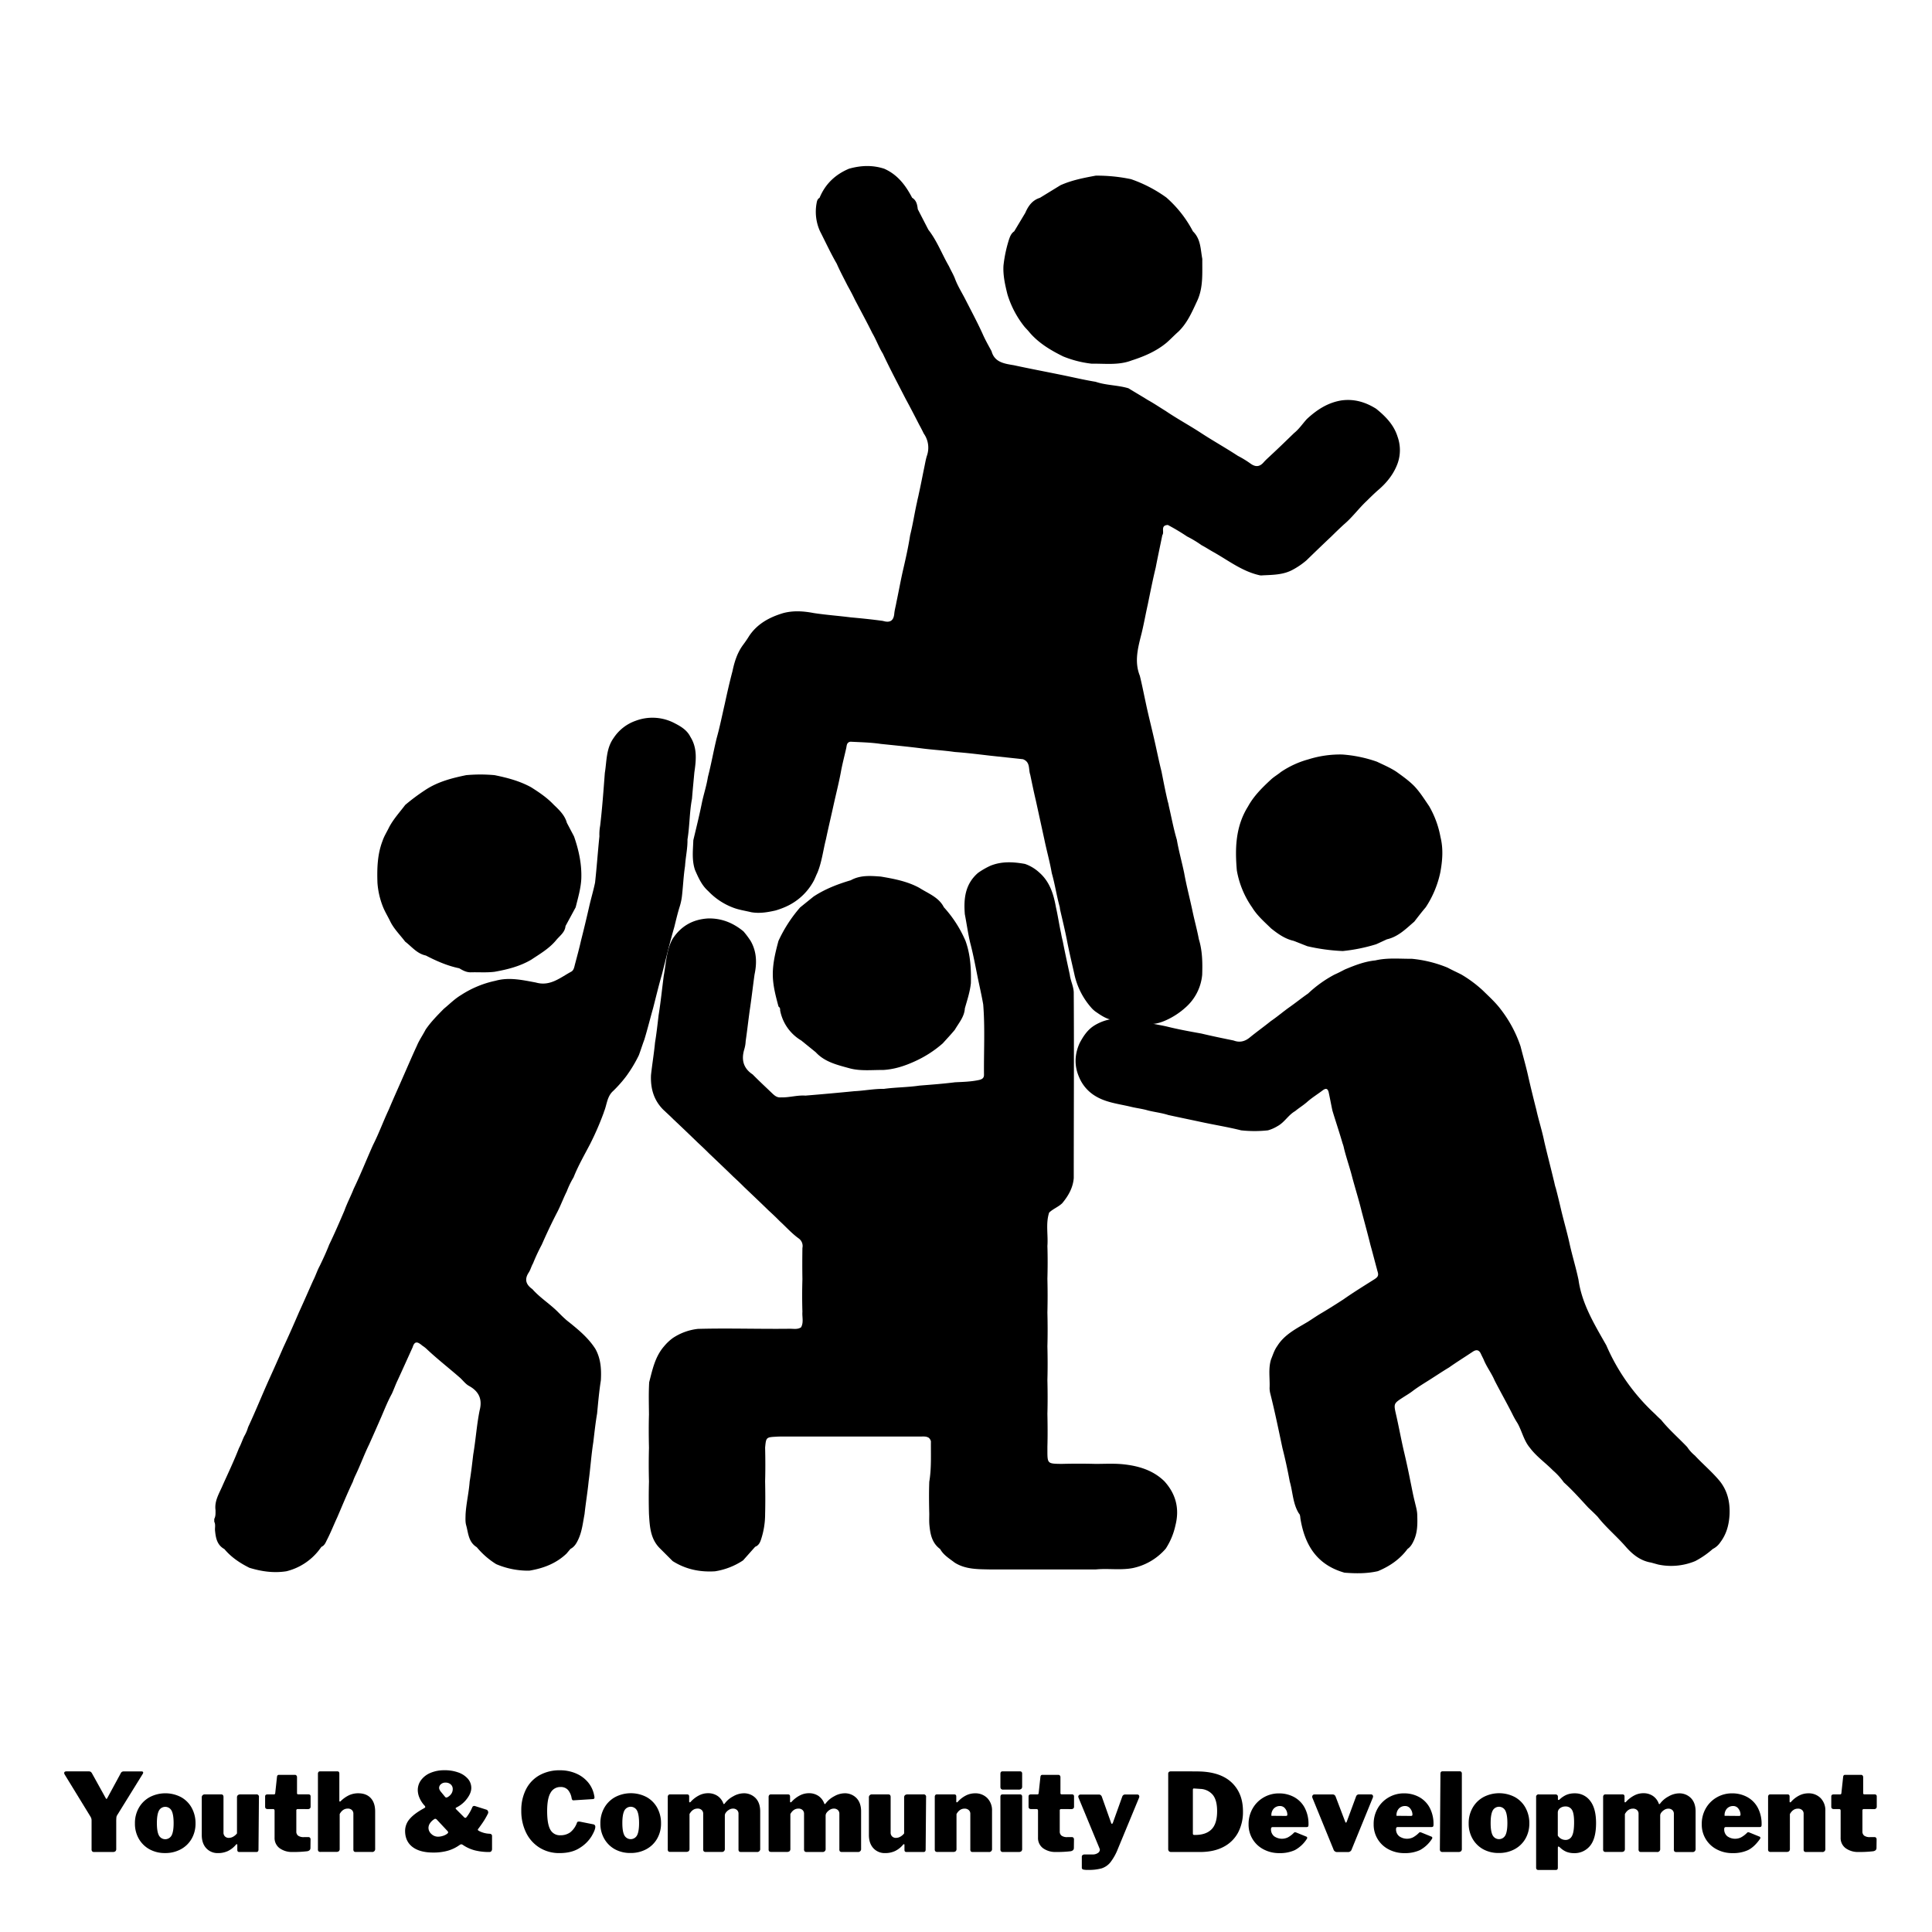 <svg xmlns="http://www.w3.org/2000/svg" viewBox="0 0 1280 1280"><title>youth-community</title><g id="Development_icon" data-name="Development icon"><path d="M304.26,641.51c-7.87-1.62-15.09-4.81-22.12-8.45-5.91-1.24-9.34-5.88-13.72-9.22-3.36-4.45-7.46-8.41-9.92-13.48-1.57-3.25-3.51-6.34-4.83-9.71a52.94,52.94,0,0,1-3.6-15.77c-.32-9.47-.08-18.88,3.43-27.92,1-3,2.76-5.7,4.13-8.56,2.84-5.55,7.11-10.16,10.86-15.13a136.1,136.1,0,0,1,13.3-9.9c8.17-5.42,17.52-7.85,27.06-9.81a102.88,102.88,0,0,1,18.82,0c8.39,1.7,16.63,3.87,24.17,8,5.37,3.39,10.62,6.93,15,11.57,3.67,3.48,7.36,7,8.72,12l4.74,9c3.17,9.09,5.18,18.36,4.83,28-.31,6.5-2.18,12.72-3.74,19l-6.72,12.4c-.38,4.32-4.06,6.61-6.48,9.68-4.48,5.31-10.5,8.8-16.24,12.62-7.48,4.4-15.77,6.49-24.29,8-5.32.66-10.66.19-16,.36C308.76,644.15,306.53,642.85,304.26,641.51Z"/><path d="M189.78,1041c-8.4,1.32-16.54.16-24.56-2.31-6.31-3.15-12.06-7-16.54-12.37-4.92-2.74-5.72-7.4-6.21-12.21-.2-2,.49-4-.51-5.91,0-.63,0-1.25,0-1.88,1-1.86.82-3.87.83-5.85-.85-6.29,2.69-11.4,4.93-16.86,3.62-8,7.4-16,10.6-24.2,1.37-2.54,2.24-5.3,3.49-7.89a24.76,24.76,0,0,0,2.44-5.59,11.85,11.85,0,0,1,.62-1.46c4.67-10.07,8.8-20.34,13.35-30.45q4.8-10.54,9.4-21.16c3.63-7.77,7.09-15.61,10.47-23.48,3.22-7,6.24-14,9.38-21,1.63-3.15,2.65-6.54,4.35-9.66,2.24-4.63,4.42-9.29,6.26-14.08,3.6-7.43,6.86-15,10.1-22.56,1.78-5,4.26-9.62,6.17-14.52,4.6-9.53,8.48-19.35,12.8-29,3.9-7.67,6.8-15.75,10.47-23.52,3.31-7.9,6.88-15.7,10.29-23.56,2.76-6.26,5.45-12.55,8.34-18.76,1.55-3.69,3.89-7,5.72-10.56,3.44-5.08,7.78-9.43,12.09-13.82,3.77-3.08,7.18-6.59,11.44-9.12a67.12,67.12,0,0,1,22.75-9.43c9.06-2.54,17.9-.48,26.75,1.15,9.52,2.75,16.18-3.28,23.47-7.19,1.71-.91,2-3.11,2.48-4.92,1.39-5.23,2.81-10.45,4-15.72q2.83-11.16,5.38-22.39c1.21-5.35,2.81-10.6,3.92-16,1.12-10.22,1.83-20.47,2.88-30.68a30.76,30.76,0,0,1,.48-6.91c1.39-11.66,2.22-23.37,3.11-35.07,1.3-7.85.79-16.12,5.82-23.11a28.89,28.89,0,0,1,14.66-11.43,31.51,31.51,0,0,1,24.51,1c4.69,2.34,9.29,4.8,11.7,9.68,4.69,7.47,3.78,15.51,2.62,23.57-.53,5.8-1.11,11.59-1.56,17.4-1.71,8.94-1.51,18.08-3,27,.13,5.92-1.26,11.71-1.61,17.58-1.05,6.81-1.3,13.7-2.12,20.54a40,40,0,0,1-1.31,6c-1.48,4.62-2.55,9.33-3.72,14-3,10.35-5.49,20.8-8.15,31.22-2.15,7.4-3.93,14.89-5.84,22.34-2,7-3.71,14-5.85,21-1.29,3.4-2.34,6.88-3.62,10.28a90.49,90.49,0,0,1-8.44,14,85.54,85.54,0,0,1-8.59,9.68c-4.1,3.67-4.09,9-6,13.58a13.72,13.72,0,0,1-.51,1.53,188.73,188.73,0,0,1-8.85,20.22c-3.76,7.22-7.86,14.29-10.85,21.87a56.22,56.22,0,0,0-4.52,9.34c-2.19,4.36-3.87,8.93-6.07,13.29-3.78,7.23-7.24,14.59-10.49,22a127.15,127.15,0,0,0-5.77,12.36c-1.16,2-1.65,4.24-2.87,6.09-3,4.56-1.81,8,2.43,11,5.17,5.89,12,10,17.47,15.68,1.66,1.67,3.35,3.31,5.13,4.87,7.12,5.68,14.25,11.35,19.16,19.08,3.64,6.55,4,13.63,3.6,20.82-1.14,7.3-1.79,14.65-2.49,22-1.09,6.32-1.76,12.7-2.53,19.06-1.34,8.54-1.89,17.17-3.06,25.72-.72,7.28-1.95,14.5-2.72,21.76-1.12,5.8-1.67,11.72-4.32,17.2-1.17,2.43-2.46,4.58-5,5.9l-2.62,3.11c-6.83,6.52-15.3,9.78-24.63,11.31a53.75,53.75,0,0,1-22-4.33,53.15,53.15,0,0,1-12.85-11.22c-5.54-3.4-5.56-9.29-7-14.48-.66-2.31-.44-4.75-.41-7.14.4-7.35,2.2-14.54,2.71-21.87,1-5.94,1.66-11.92,2.37-17.89,1.66-9.73,2.29-19.59,4.24-29.27,1.86-7.06-.22-12.44-7-16.17-2.29-1.25-3.92-3.5-5.84-5.29-7.29-6.4-15-12.36-22.06-19a18.29,18.29,0,0,0-3-2.36c-2.53-2.11-5-3.89-6.45.93-3.33,7.33-6.62,14.68-10,22-1.41,2.93-2.47,6-3.83,8.94-2.62,4.76-4.61,9.78-6.74,14.74q-4.09,9.43-8.31,18.82c-3.26,6.64-5.75,13.59-8.95,20.25a35.77,35.77,0,0,0-1.85,4.5c-3.68,7.68-6.88,15.56-10.24,23.37-2.33,5-4.33,10.12-6.84,15-.9,1.77-1.57,3.77-3.69,4.69l-1.85,2.46A39.2,39.2,0,0,1,189.78,1041Z"/><path d="M540.45,697.13l-9.55-7.74a29.66,29.66,0,0,1-14.07-20.11,2.34,2.34,0,0,0-1.05-2.41c-1.84-6.93-3.73-13.86-3.78-21.09-.05-7.65,1.77-15,3.74-22.37a92.55,92.55,0,0,1,14.37-22.23L539,594c7.57-5,16-8.25,24.68-10.81,6.28-3.49,13.09-2.95,19.9-2.44,8.83,1.5,17.62,3.16,25.54,7.49C615,592,622,594.44,625.33,601.07a79.93,79.93,0,0,1,14.35,22.3c3.29,9.09,3.76,18.51,3.56,28-.6,5.73-2.43,11.19-4,16.7-.3,5.55-4,9.64-6.64,14.18-2.54,3.09-5.31,6-8,9A74.3,74.3,0,0,1,606.45,703c-6.78,3.14-13.8,5.47-21.39,5.89-7.28-.07-14.61.81-21.78-1C555,705.6,546.51,703.73,540.45,697.13Z"/><path d="M778.75,1010.62a45.92,45.92,0,0,1-6.41,15.39,39.52,39.52,0,0,1-21.8,12.87c-8.14,1.57-16.4.1-24.56.92H655.89c-8.07-.17-16.21,0-23.37-4.5-3.49-2.7-7.45-5-9.63-9-5.46-4-6.56-9.88-7.13-15.9-.22-2.41-.1-4.85-.09-7.28-.18-7.14-.26-14.29,0-21.43,1.5-8.9,1-17.87,1.09-26.81a4.47,4.47,0,0,0-1.43-2.31c-1.77-1.12-3.76-.82-5.67-.82H517.74c-1,0-1.94,0-2.91.07-7.27.37-7.27.37-7.92,7.28.18,7.41.21,14.81,0,22.21.14,7.24.19,14.49,0,21.73a53.49,53.49,0,0,1-2.47,16.17c-.69,2.25-1.51,4.58-4.14,5.59l-8,9a46.6,46.6,0,0,1-18.59,7.23c-10.12.64-19.54-1.36-28.07-6.78l-8-8c-6.82-6.43-7.15-14.83-7.68-23.17-.2-7.21-.19-14.41,0-21.62q-.3-11.12,0-22.23c-.17-7.4-.21-14.79,0-22.18-.07-7.1-.28-14.2.14-21.28,2.17-8.33,3.85-16.86,9.82-23.76a32.31,32.31,0,0,1,5.81-5.51,37.32,37.32,0,0,1,16.67-6.08c20.34-.55,40.68.17,61-.09,2.46,0,5.06.57,7.32-.94,1.86-3.31.61-6.87.9-10.31-.22-7.19-.21-14.39,0-21.57-.12-6.9-.1-13.79,0-20.68a6.16,6.16,0,0,0-2.5-6.37c-4.64-3.36-8.39-7.63-12.58-11.46-2.36-2.42-4.82-4.74-7.3-7-5.35-5.23-10.8-10.37-16.21-15.53-2.35-2.37-4.78-4.67-7.24-6.93-5.32-5.19-10.72-10.3-16.1-15.43-2.35-2.37-4.77-4.66-7.23-6.94q-8.1-7.86-16.33-15.61c-2.13-2.14-4.37-4.16-6.57-6.23-6.5-6.43-8.62-14.3-8.26-23,.76-7.23,2-14.4,2.67-21.63,1-6,1.65-12,2.36-18,1.42-8.78,2.29-17.62,3.45-26.43,1.52-8.11,1.66-16.54,5.75-24.09,5.41-8.42,13.21-13.07,23.57-13.68,9.05-.22,16.74,3,23.48,8.57a57.76,57.76,0,0,1,4.8,6.43c4,7.07,4.15,14.54,2.51,22.2-1,7.17-1.82,14.36-2.86,21.53-1.12,7.49-1.9,15-3,22.51a22.23,22.23,0,0,1-.94,5.5c-2,6.76-.74,12.45,5.58,16.61,4.11,4.21,8.46,8.21,12.71,12.3,1.66,1.59,3.35,3.17,6,2.88,5.46.21,10.76-1.55,16.22-1.16q16.26-1.33,32.47-2.93c6.56-.32,13-1.62,19.63-1.54,7.78-1.06,15.67-1,23.45-2.16,7.87-.63,15.75-1.21,23.58-2.2,5.21-.25,10.42-.37,15.56-1.45,2.1-.44,3.66-1.14,3.63-3.51-.17-15.54.74-31.09-.52-46.61-1.12-6.47-2.64-12.87-3.93-19.31-1.43-7.15-2.79-14.32-4.65-21.39-1.51-6.31-2.36-12.72-3.6-19.08-.81-10.21.13-19.91,8.74-27.37a51.52,51.52,0,0,1,8.12-4.7c7.49-3.08,15.19-2.65,23-1.25a27.23,27.23,0,0,1,9.37,5.61c7.13,6.2,9.58,14.48,11.15,23.15,1.31,5.73,2.13,11.55,3.4,17.29.28,1.75.69,3.48,1.11,5.2,1.46,7.42,3.06,14.81,4.67,22.2.49,4.18,2.69,8,2.61,12.33.25,40.79,0,81.57,0,122.34-.5,6.42-3.56,11.77-7.65,16.69-2.57,2.47-6.1,3.72-8.66,6.21-2.37,7.28-.58,14.75-1.15,22.11.23,7.26.2,14.51,0,21.77q.28,11.16,0,22.31c.19,7.46.21,14.92,0,22.37.19,7.46.21,14.92,0,22.38.18,7.45.21,14.89,0,22.32.15,7.27.21,14.53,0,21.78,0,.73,0,1.47,0,2.21,0,9.11,0,9.11,9.4,9.23q11.24-.3,22.47,0c6.3,0,12.61-.39,18.9.31,10,1.11,19.31,4,26.64,11.1C779.12,989.78,781.56,999.59,778.75,1010.62Z"/><path d="M912.89,1040.94c-7.31,1.67-14.7,1.58-22.12,1-18.56-5.25-26.33-18.61-29.18-35.66-.21-1.26-.06-2.62-1.09-3.66-4-6.5-3.94-14-6-21.06-1.38-7.48-3-14.92-4.87-22.29-2.54-12-5-24-8-35.88a15.56,15.56,0,0,1-.5-3.78c.32-6.35-1-12.78,1-19.05,1.24-3,2.14-6.09,4.08-8.76,4.77-7.69,12.8-11.63,20.34-16.12,3.13-2,6.21-4.14,9.43-6,4.74-2.81,9.38-5.77,14-8.75,6.63-4.67,13.55-8.92,20.41-13.26a12,12,0,0,0,1.76-1.31c1.69-1.74.51-3.57.15-5.36-1.47-5.38-2.83-10.78-4.34-16.15-1.83-7.4-3.84-14.76-5.8-22.13-2-8.25-4.62-16.37-6.75-24.59-1.58-5.82-3.56-11.54-5-17.4a19.43,19.43,0,0,0-.93-3.25c-2.1-7.26-4.53-14.44-6.72-21.68-.86-4-1.58-8-2.45-12-.57-2.6-1.8-3.06-4-1.41-3.48,2.65-7.25,4.93-10.5,7.86-2.47,2.13-5.28,3.84-7.78,5.92-4.56,2.6-7,7.44-11.67,9.94a25.07,25.07,0,0,1-6.31,2.77,81.93,81.93,0,0,1-17.78,0c-8.67-2.18-17.53-3.59-26.27-5.48-7.33-1.57-14.68-3.08-22-4.68-4.36-1.41-8.94-1.9-13.38-3-3.77-1.13-7.7-1.54-11.51-2.48-7.9-1.89-16.15-2.71-23.26-7a26.26,26.26,0,0,1-10.84-12.42c-3.38-7.6-3.13-15.17.26-22.7,2.47-4.67,5.32-9.05,10.11-11.91a31.46,31.46,0,0,1,13-4.29c6.88,1.63,13.94,1.62,20.94,2.18,4.5,1.38,9.19,1.93,13.76,3,7.55,1.89,15.21,3.28,22.88,4.65,7.08,1.7,14.21,3.15,21.34,4.61,4,1.55,7.5.63,10.7-2,4.54-3.72,9.35-7.12,13.91-10.82,4.18-2.83,8-6.12,12.09-9.05,4.31-3,8.35-6.3,12.66-9.27a79.92,79.92,0,0,1,17.57-12.58c2.31-1,4.55-2.19,6.8-3.35,6.5-2.72,13-5.28,20.2-6,8-1.88,16.06-1,24.1-1.07a82.52,82.52,0,0,1,23.71,5.86c3,1.62,6.09,3,9.14,4.56a82.72,82.72,0,0,1,14.24,10.58c4.2,4.12,8.59,8.07,12.09,12.8a83.15,83.15,0,0,1,12.9,24.22c1.65,6.52,3.55,13,5,19.53,1.7,7.53,3.55,15,5.46,22.51,1.54,7,3.8,13.84,5.22,20.88,2,8.6,4.25,17.17,6.31,25.78.48,1.68.68,3.42,1.31,5.07,1.35,5.09,2.56,10.22,3.76,15.34,1.81,7.5,4,14.92,5.6,22.45,1.75,7.74,4.11,15.35,5.73,23.11,2.23,16,10.6,29.59,18.42,43.39a134.45,134.45,0,0,0,32.32,45.56c1.29,1.31,2.6,2.6,4,3.85,5.2,6.47,11.53,11.94,17.25,17.95a25.32,25.32,0,0,0,5.09,5.66c5.44,5.87,11.66,11,16.74,17.24,5.1,6.6,6.64,14.11,6.24,22.12-.39,6.56-2,12.73-6.13,18.16a13,13,0,0,1-5,4.41,58.16,58.16,0,0,1-11.57,8,41.47,41.47,0,0,1-24.59,2.29l-4.7-1.3c-7.25-1.2-12.5-5.62-16.91-10.68-5.94-6.81-13-12.63-18.54-19.75-2-2.07-4.06-4-6.17-6-5.26-5.68-10.39-11.49-16.18-16.71a44.22,44.22,0,0,0-7.23-7.94c-5-5.09-10.94-9.2-15.22-14.93-4.08-4.81-5.23-11-8.21-16.29a58.93,58.93,0,0,1-3.53-6.3c-3.75-7.4-7.85-14.63-11.64-22-2.06-4.9-5.43-9.17-7.37-14.13-.57-1.17-1.18-2.33-1.72-3.52-1.22-2.7-3-3.07-5.46-1.41-5.22,3.49-10.57,6.8-15.69,10.42-4.31,2.58-8.47,5.38-12.71,8.07-4,2.54-8.11,5-11.85,7.89-1.82,1.34-3.77,2.49-5.68,3.72-6.5,4.2-6.5,4.2-4.8,11.68,1.92,8.35,3.4,16.78,5.39,25.11,1.45,6.16,2.79,12.34,4,18.55,1,4.67,1.8,9.37,3,14,.68,3,1.62,5.92,1.62,9,.19,5.59.19,11.15-2.19,16.42-1,2.2-2.12,4.33-4.25,5.77C927.54,1033,920.77,1037.67,912.89,1040.94Z"/><path d="M866.14,626.89,857,623.31c-5.78-1.32-10.36-4.64-14.81-8.17-4.5-4.37-9.27-8.5-12.57-13.87a60.88,60.88,0,0,1-10.18-24.56c-1.3-14.75-.85-29.22,7.42-42.43,3.78-6.9,9.34-12.41,15.12-17.75,2-1.88,4.45-3.26,6.56-5a61.14,61.14,0,0,1,18.15-8.39,70.2,70.2,0,0,1,22.63-3.26,88.09,88.09,0,0,1,22.91,4.76c4.38,2.09,8.88,4,12.92,6.66,4.18,3,8.41,6,12,9.68,3.74,4,6.61,8.63,9.68,13.11a63.44,63.44,0,0,1,7.53,20.49c1.94,7.76,1.32,15.5-.08,23.24a67.13,67.13,0,0,1-9.68,23.26c-2.64,3.09-5.1,6.31-7.59,9.52-5.49,4.71-10.58,10-18.17,11.73l-7.12,3.27a113.07,113.07,0,0,1-22.11,4.49A127.78,127.78,0,0,1,866.14,626.89Z"/><path d="M671.94,153.27,679.29,141c1.94-4.48,4.58-8.33,9.71-9.95l13.61-8.34c7.43-3.33,15.39-4.87,23.37-6.34a110.31,110.31,0,0,1,23.35,2.33,90.39,90.39,0,0,1,23.4,12.15,77.72,77.72,0,0,1,17.61,22.41c5.27,5.09,5,11.89,6.22,18.26-.11,9.43.76,19-3.45,27.95-3.35,7.15-6.43,14.47-12.34,20.2-2.69,2.37-5.16,5-7.84,7.35-6.79,5.66-14.8,9.09-23.23,11.8-8.6,3.29-17.6,2-26.47,2.13a71.17,71.17,0,0,1-18.86-4.81c-8.37-4.13-16.28-8.86-22.35-16-1.17-1.52-2.64-2.8-3.8-4.33A64.49,64.49,0,0,1,667.45,195c-1.56-6.27-3-12.56-2.62-19.07a89.08,89.08,0,0,1,3.62-17.14C669.17,156.67,669.93,154.61,671.94,153.27Z"/><path d="M608.06,138.62l7,13.57c5.78,7.42,9,16.17,13.65,24.19,1.23,2.68,2.78,5.23,3.89,8,1.72,4.77,4.45,9.08,6.78,13.58,3.93,7.74,8.07,15.39,11.65,23.29,1.72,3.93,3.85,7.66,5.9,11.44,2,7.41,8.5,8.24,14.84,9.3,10.3,2.24,20.66,4.19,31,6.3,7.71,1.55,15.35,3.39,23.12,4.66,7,2.4,14.66,2.16,21.76,4.3,4.27,2.64,8.63,5.15,12.88,7.81,4,2.2,7.78,4.79,11.68,7.17,7.56,5.14,15.64,9.5,23.29,14.49,8.08,5.29,16.54,10,24.62,15.3a65.86,65.86,0,0,1,8.21,5c3.33,2.47,6.12,2.46,8.9-.75,1.46-1.68,3.21-3.15,4.82-4.71,5.19-4.8,10.24-9.73,15.31-14.64,3.35-2.68,5.66-6.24,8.51-9.34,6.57-6.07,13.86-10.91,23.13-12.33,8.37-1.08,15.84,1.22,22.76,5.58,6.27,5.06,11.73,10.69,14.15,18.46a26.37,26.37,0,0,1,.08,17.64c-2.6,7.18-7.29,13-13.15,17.95-2.56,2.27-5,4.66-7.43,7.06-5.27,4.95-9.49,10.85-15.06,15.54-2.85,2.61-5.61,5.29-8.36,8-5.53,5.21-11,10.49-16.44,15.77a50,50,0,0,1-9,6.17c-6.23,3.45-13.18,3.42-20,3.76a7.4,7.4,0,0,1-1.76,0c-11.85-2.56-21.09-10-31.25-15.64-2.5-1.4-4.89-3-7.45-4.32a73.46,73.46,0,0,0-9.6-5.79,143.69,143.69,0,0,0-12.76-7.62c-5.21.25-2.07,4.68-3.66,6.73-1.44,7.15-3,14.28-4.37,21.45-2,8.2-3.61,16.49-5.32,24.75-1.4,6.21-2.49,12.48-4,18.67-2.34,9.36-5.06,18.7-1.21,28.31,1.45,5.83,2.58,11.72,3.86,17.58,1.66,8,3.69,15.82,5.49,23.73,1.72,7.34,3.15,14.75,5,22.06,1.33,6.71,2.61,13.43,4.2,20.09a14.55,14.55,0,0,1,.61,2.61c1.77,7.52,3.14,15.12,5.35,22.55,1.28,7.44,3.35,14.73,4.88,22.13,1.56,8.67,3.85,17.19,5.65,25.81,1.28,6,2.94,11.95,4.07,18,2.37,7.72,2.46,15.62,2.2,23.56a32.81,32.81,0,0,1-11,21.61,49.4,49.4,0,0,1-12.87,8.44c-4.05,1.84-8.23,3-12.78,2.41-7.51.35-14.93-.07-22.12-2.41-4.77-.65-8.48-3.31-12.23-5.91a21.09,21.09,0,0,1-1.86-1.67,49.12,49.12,0,0,1-11.87-23.08c-1.68-7.52-3.51-15-4.93-22.57-1.25-6.38-2.8-12.71-4.26-19.05a15.82,15.82,0,0,1-.44-2.64c-2.09-7.45-3.17-15.11-5.3-22.55-1.28-7.45-3.36-14.73-4.88-22.12q-2.81-12.87-5.62-25.73c-1.38-5.75-2.55-11.55-3.77-17.33-1.28-3.55.26-8.32-4.81-10.24-7.36-.82-14.71-1.57-22.06-2.38-7.7-.9-15.39-1.86-23.12-2.41-7.34-1.07-14.76-1.43-22.11-2.41-8.93-1.14-17.89-2-26.84-2.93-6.67-1-13.41-1.11-20.12-1.47-2.63.39-2.47,2.59-2.85,4.29-1.22,5.45-2.68,10.85-3.64,16.36-1.4,7.35-3.27,14.61-4.87,21.91s-3.36,14.64-4.9,22c-1.9,7.4-2.72,15.06-5.66,22.23-.88,1.76-1.53,3.63-2.45,5.39a39,39,0,0,1-19.52,17.58,51.31,51.31,0,0,1-5.92,2.09c-5.27,1.19-10.55,2.07-16,1.11-4.09-1-8.3-1.57-12.23-3.13a44.13,44.13,0,0,1-16.22-10.85c-4.32-3.82-6.5-8.86-8.73-13.9-2.25-6.51-1.38-13.19-1.15-19.83,1.91-8.06,3.92-16.09,5.56-24.2,1.17-5.92,3.16-11.67,4.09-17.64,2.2-8.5,3.71-17.14,5.79-25.67,2.11-7.51,3.62-15.15,5.38-22.74,1.57-7.25,3.2-14.48,5.1-21.66,1.29-6.15,3.11-12.11,6.93-17.34,1.49-2,2.88-4,4.2-6.15,5.39-8,13.4-12.35,22.62-15.09,6.7-1.76,13.4-1.27,20.09,0,8.13,1.25,16.35,1.82,24.5,2.86,7.14.65,14.28,1.36,21.38,2.36,4.48,1.35,7,.06,7.48-4.7.23-2.59,1-5.12,1.43-7.7,1.57-7.34,2.86-14.72,4.55-22s3.37-14.8,4.52-22.3c1.85-7.32,2.93-14.79,4.61-22.15.3-1.75.83-3.46,1.13-5.21,1.29-5.71,2.36-11.46,3.55-17.19.59-2.71,1-5.49,1.83-8.14A16.16,16.16,0,0,0,612,287.21q-1.4-2.94-3-5.81c-2.94-5.75-5.91-11.49-9-17.17-5.1-9.94-10.36-19.82-15.09-29.93-2.72-4.37-4.4-9.23-7-13.63-3.69-7.49-7.73-14.82-11.58-22.23-1.48-3.13-3.12-6.18-4.81-9.21-2.42-4.82-5-9.56-7.15-14.51-4.07-7-7.43-14.37-11.12-21.57a31.32,31.32,0,0,1-2.27-18.33c.26-1.45.49-2.93,2-3.75,3.69-9,10.25-15.39,19.48-19.28,7.79-2.21,15.58-2.55,23.37,0,8.94,3.95,14.24,11.12,18.48,19.22C607.23,132.78,607.69,135.68,608.06,138.62Z"/></g><g id="Development_text" data-name="Development text"><path d="M94.87,1174.44a2.32,2.32,0,0,1-.29.79l-16.85,27.22a3.53,3.53,0,0,0-.61,1.58,30.84,30.84,0,0,0-.11,3.17v17.71a2,2,0,0,1-.57,1.62,2.87,2.87,0,0,1-1.8.47H62.54a1.94,1.94,0,0,1-1.47-.43,2,2,0,0,1-.4-1.37v-18.94a4.83,4.83,0,0,0-.22-1.62,8.06,8.06,0,0,0-.79-1.54l-16.85-27.51a1.9,1.9,0,0,1-.28-.93c0-.72.52-1.08,1.58-1.08H58.58a3,3,0,0,1,1.48.28,3.32,3.32,0,0,1,1,1.23l8.86,16q.36.72.57.72c.24,0,.46-.21.65-.65l8.71-16.05a2.65,2.65,0,0,1,.94-1.23,3.14,3.14,0,0,1,1.51-.28h11.3C94.44,1173.58,94.87,1173.86,94.87,1174.44Z"/><path d="M99.05,1225.2a18.31,18.31,0,0,1-7.1-7,19.88,19.88,0,0,1-2.55-10.11A20.35,20.35,0,0,1,92,1197.7a18.44,18.44,0,0,1,7.2-7.06,22.42,22.42,0,0,1,20.73,0,17.92,17.92,0,0,1,7.09,7.12,21.08,21.08,0,0,1,2.52,10.34,20,20,0,0,1-2.55,10.08,18.11,18.11,0,0,1-7.17,7,21.39,21.39,0,0,1-10.44,2.52A21,21,0,0,1,99.05,1225.2ZM113.7,1216c.89-1.7,1.33-4.41,1.33-8.1s-.44-6.54-1.33-8.25a4.74,4.74,0,0,0-8.43,0c-.88,1.73-1.33,4.46-1.33,8.21s.45,6.45,1.33,8.13a4.77,4.77,0,0,0,8.43,0Z"/><path d="M154.56,1216.81a8.46,8.46,0,0,0,2.45-2.12v-23.76a2,2,0,0,1,.57-1.59,2.71,2.71,0,0,1,1.8-.5h10.3a1.58,1.58,0,0,1,1.87,1.87l-.29,34.71c0,1-.46,1.58-1.37,1.58H158.52c-.87,0-1.3-.48-1.3-1.44v-3.17q0-.57-.36-.57a.78.78,0,0,0-.5.28,15.94,15.94,0,0,1-5.37,4.25,15.34,15.34,0,0,1-6.58,1.37,10.11,10.11,0,0,1-7.74-3.2c-2-2.14-3-5.08-3-8.82V1191a1.94,1.94,0,0,1,2.23-2.16h10.51a1.63,1.63,0,0,1,1.3.43,2.27,2.27,0,0,1,.36,1.44v23.4a3.4,3.4,0,0,0,1,2.59,3.51,3.51,0,0,0,2.56.94A5.89,5.89,0,0,0,154.56,1216.81Z"/><path d="M197.25,1198.56a.83.83,0,0,0-.93.94v13.82a3.37,3.37,0,0,0,1.22,2.88,6.33,6.33,0,0,0,3.82.94h3.09a1.15,1.15,0,0,1,.94.43,1.52,1.52,0,0,1,.36,1l-.07,5.76c0,1.15-.7,1.87-2.09,2.16a75.84,75.84,0,0,1-9.72.5,13.89,13.89,0,0,1-8.64-2.52,8.35,8.35,0,0,1-3.31-7.06v-17.56a1.69,1.69,0,0,0-.22-1,1,1,0,0,0-.86-.29h-3.46c-1.15,0-1.73-.53-1.73-1.58v-6.77c0-.91.53-1.37,1.59-1.37h4.25c.52,0,.81-.29.86-.86l1.15-10.66c.1-1,.53-1.44,1.3-1.44h10.58a1.24,1.24,0,0,1,1,.43,1.61,1.61,0,0,1,.4,1.15V1188a.7.7,0,0,0,.79.79h6.63c1.05,0,1.58.45,1.58,1.37V1197a1.5,1.5,0,0,1-.47,1.15,1.87,1.87,0,0,1-1.33.43Z"/><path d="M211.08,1226.6a1.83,1.83,0,0,1-.44-1.4v-50A1.85,1.85,0,0,1,211,1174a1.24,1.24,0,0,1,1-.43h11.52c.87,0,1.3.5,1.3,1.51V1193q0,.57.36.57a.79.79,0,0,0,.57-.29,19.91,19.91,0,0,1,5.73-4,14.6,14.6,0,0,1,5.79-1.19q5.34,0,8.28,3.1t3,8.78v24.84a1.91,1.91,0,0,1-2.16,2.16H235.77a1.67,1.67,0,0,1-1.29-.4,2.08,2.08,0,0,1-.36-1.4v-23.47a3.27,3.27,0,0,0-1-2.52,3.85,3.85,0,0,0-2.74-.94c-2.21,0-4,1.2-5.33,3.6v23a2.05,2.05,0,0,1-.54,1.62,2.81,2.81,0,0,1-1.83.47H212.52A2,2,0,0,1,211.08,1226.6Z"/><path d="M303.63,1174.3a14.93,14.93,0,0,1,6.34,4.17,9.19,9.19,0,0,1,2.27,6.12q0,3.32-2.85,7.09a19.1,19.1,0,0,1-6.95,5.8c-.38.19-.57.39-.57.58a1,1,0,0,0,.36.64l5.25,5.26a1.21,1.21,0,0,0,.8.43c.28,0,.6-.21.93-.65a28.34,28.34,0,0,0,3.67-6.33,1.4,1.4,0,0,1,1.3-.94,4,4,0,0,1,.72.15l7.27,2.3a1.56,1.56,0,0,1,.94.68,2,2,0,0,1,.36,1.12,2.24,2.24,0,0,1-.07.58,50.09,50.09,0,0,1-2.56,4.64q-1.33,2.13-3.78,5.44a1.58,1.58,0,0,0-.5.93c0,.15.21.36.64.65a16.15,16.15,0,0,0,7.13,1.94,2.1,2.1,0,0,1,1.26.44,1.46,1.46,0,0,1,.4,1.15v8.42a2.31,2.31,0,0,1-.47,1.55,1.58,1.58,0,0,1-1.26.54,37.88,37.88,0,0,1-9.79-1.12,25.3,25.3,0,0,1-7.78-3.56,2.06,2.06,0,0,0-1.08-.43,2.28,2.28,0,0,0-1.15.5,25.63,25.63,0,0,1-7.85,3.78,35.08,35.08,0,0,1-9.57,1.19q-8.94,0-13.79-3.74T268.39,1213a12,12,0,0,1,3-7.85q3-3.6,9.65-7.2c.48-.29.72-.55.72-.79a1.81,1.81,0,0,0-.58-1,17.86,17.86,0,0,1-3.24-5,13.27,13.27,0,0,1-1.15-5.15,11,11,0,0,1,2.27-6.77,14.83,14.83,0,0,1,6.26-4.71,23,23,0,0,1,9-1.7A26.35,26.35,0,0,1,303.63,1174.3ZM288.4,1205a1.59,1.59,0,0,0-.86.36,9.14,9.14,0,0,0-2.66,2.59,5.47,5.47,0,0,0-1,3.1,5.41,5.41,0,0,0,1.91,4,6.33,6.33,0,0,0,4.5,1.8,10.64,10.64,0,0,0,3.16-.54,8.58,8.58,0,0,0,2.81-1.4c.43-.34.65-.65.65-.94a1.41,1.41,0,0,0-.43-.86l-7-7.49A1.77,1.77,0,0,0,288.4,1205Zm3.68-22.9a3.29,3.29,0,0,0-1.16,2.45,3.23,3.23,0,0,0,.4,1.37,6.5,6.5,0,0,0,1,1.44l2.67,3.24a1,1,0,0,0,.72.29,1.26,1.26,0,0,0,.79-.22,7,7,0,0,0,2.52-2.27,5.4,5.4,0,0,0,.93-3.06,4,4,0,0,0-1.33-3.13,5.06,5.06,0,0,0-3.49-1.19A4.22,4.22,0,0,0,292.08,1182.14Z"/><path d="M381.72,1175a21.23,21.23,0,0,1,7.92,5.87,18.93,18.93,0,0,1,4,8.57,6.1,6.1,0,0,1,.21,1.36,1.13,1.13,0,0,1-.25.87,1.78,1.78,0,0,1-.9.29l-12.6.79a1.26,1.26,0,0,1-.93-.25,3.07,3.07,0,0,1-.44-1.12,11.34,11.34,0,0,0-2.37-5.44,6.34,6.34,0,0,0-5-2,7.26,7.26,0,0,0-6.55,3.75q-2.31,3.74-2.31,12.17,0,8.7,2.13,12.38a7.13,7.13,0,0,0,6.66,3.67,10.88,10.88,0,0,0,6.51-1.94,14.21,14.21,0,0,0,4.5-6.48c.15-.43.55-.65,1.23-.65a4,4,0,0,1,.79.07l9,1.8a1.56,1.56,0,0,1,1.08,1.66q0,2-2.49,6.23a23.89,23.89,0,0,1-7.77,7.66q-5.29,3.46-13.36,3.46a24.49,24.49,0,0,1-13.39-3.64,24.18,24.18,0,0,1-8.89-10,32.47,32.47,0,0,1-3.13-14.51,30.23,30.23,0,0,1,3.13-14.11,22.15,22.15,0,0,1,8.93-9.33,27,27,0,0,1,13.5-3.27A26.49,26.49,0,0,1,381.72,1175Z"/><path d="M407.42,1225.2a18.29,18.29,0,0,1-7.09-7,19.79,19.79,0,0,1-2.56-10.11,20.45,20.45,0,0,1,2.63-10.44,18.44,18.44,0,0,1,7.2-7.06,22.44,22.44,0,0,1,20.74,0,18,18,0,0,1,7.09,7.12,21.08,21.08,0,0,1,2.52,10.34,20,20,0,0,1-2.56,10.08,18.08,18.08,0,0,1-7.16,7,21.42,21.42,0,0,1-10.44,2.52A21,21,0,0,1,407.42,1225.2Zm14.65-9.25c.89-1.7,1.33-4.41,1.33-8.1s-.44-6.54-1.33-8.25a4.73,4.73,0,0,0-8.42,0c-.89,1.73-1.33,4.46-1.33,8.21s.44,6.45,1.33,8.13a4.76,4.76,0,0,0,8.42,0Z"/><path d="M442.84,1226.6a1.83,1.83,0,0,1-.43-1.4v-34.7a1.75,1.75,0,0,1,.4-1.19,1.22,1.22,0,0,1,1-.47H455.3q1.29,0,1.29,1.44v3.24c0,.38.12.58.36.58a.83.83,0,0,0,.58-.29,19.66,19.66,0,0,1,5.4-4.21,12.94,12.94,0,0,1,6.12-1.55,11.06,11.06,0,0,1,6.34,1.8,10.23,10.23,0,0,1,3.88,5.11c.1.19.22.29.36.29s.27-.12.51-.36a16.53,16.53,0,0,1,5.65-4.79,14.31,14.31,0,0,1,6.8-2,10.66,10.66,0,0,1,8,3.17q3.06,3.17,3.06,8.85v24.7a1.94,1.94,0,0,1-2.23,2.16H490.94a1.68,1.68,0,0,1-1.3-.4,2.08,2.08,0,0,1-.36-1.4v-23.47a3.23,3.23,0,0,0-1-2.52,3.82,3.82,0,0,0-2.73-.94,5,5,0,0,0-2.59.79,7.07,7.07,0,0,0-2.16,2,3.19,3.19,0,0,0-.58,1.94v21.82a1.91,1.91,0,0,1-2.16,2.16H467.54a1.69,1.69,0,0,1-1.26-.4,1.92,1.92,0,0,1-.4-1.4v-23.47a3.23,3.23,0,0,0-1-2.52,3.82,3.82,0,0,0-2.73-.94q-3.31,0-5.33,3.6v23a2.05,2.05,0,0,1-.54,1.62,2.83,2.83,0,0,1-1.84.47H444.28A2.08,2.08,0,0,1,442.84,1226.6Z"/><path d="M509.66,1226.6a1.83,1.83,0,0,1-.43-1.4v-34.7a1.79,1.79,0,0,1,.39-1.19,1.25,1.25,0,0,1,1-.47h11.52c.87,0,1.3.48,1.3,1.44v3.24c0,.38.12.58.36.58a.87.87,0,0,0,.58-.29,19.66,19.66,0,0,1,5.4-4.21,12.88,12.88,0,0,1,6.12-1.55,11,11,0,0,1,6.33,1.8,10.25,10.25,0,0,1,3.89,5.11c.1.19.22.29.36.29s.26-.12.5-.36a16.57,16.57,0,0,1,5.66-4.79,14.31,14.31,0,0,1,6.8-2,10.67,10.67,0,0,1,8,3.17q3.06,3.17,3.06,8.85v24.7a1.94,1.94,0,0,1-2.23,2.16H557.75a1.67,1.67,0,0,1-1.29-.4,2.08,2.08,0,0,1-.36-1.4v-23.47a3.27,3.27,0,0,0-1-2.52,3.83,3.83,0,0,0-2.74-.94,5,5,0,0,0-2.59.79,7.31,7.31,0,0,0-2.16,2A3.25,3.25,0,0,0,547,1203v21.82a1.91,1.91,0,0,1-2.16,2.16H534.35a1.72,1.72,0,0,1-1.26-.4,2,2,0,0,1-.39-1.4v-23.47a3.27,3.27,0,0,0-1-2.52,3.83,3.83,0,0,0-2.74-.94c-2.2,0-4,1.2-5.32,3.6v23a2.05,2.05,0,0,1-.54,1.62,2.84,2.84,0,0,1-1.84.47H511.1A2.08,2.08,0,0,1,509.66,1226.6Z"/><path d="M596.56,1216.81a8.33,8.33,0,0,0,2.45-2.12v-23.76a2,2,0,0,1,.58-1.59,2.71,2.71,0,0,1,1.8-.5h10.29a1.58,1.58,0,0,1,1.87,1.87l-.28,34.71c0,1-.46,1.58-1.37,1.58H600.52q-1.29,0-1.29-1.44v-3.17q0-.57-.36-.57a.77.77,0,0,0-.51.28,16,16,0,0,1-5.36,4.25,15.38,15.38,0,0,1-6.59,1.37,10.11,10.11,0,0,1-7.74-3.2q-3-3.21-3-8.82V1191a1.94,1.94,0,0,1,2.23-2.16h10.52a1.6,1.6,0,0,1,1.29.43,2.27,2.27,0,0,1,.36,1.44v23.4a3.44,3.44,0,0,0,1,2.59,3.51,3.51,0,0,0,2.56.94A5.86,5.86,0,0,0,596.56,1216.81Z"/><path d="M619.75,1226.6a1.83,1.83,0,0,1-.44-1.4v-34.7a1.88,1.88,0,0,1,.36-1.23,1.24,1.24,0,0,1,1-.43h11.59c.87,0,1.3.48,1.3,1.44v3.24c0,.38.12.58.36.58a.87.87,0,0,0,.58-.29,18.18,18.18,0,0,1,5.32-4.18,13.25,13.25,0,0,1,6.12-1.51,11,11,0,0,1,8.18,3.17,11.57,11.57,0,0,1,3.13,8.49v25.06a1.91,1.91,0,0,1-2.16,2.16H644.51a1.67,1.67,0,0,1-1.29-.4,2.08,2.08,0,0,1-.36-1.4v-23.47a3.2,3.2,0,0,0-1.05-2.52,4,4,0,0,0-2.77-.94c-2.21,0-4,1.2-5.33,3.6v23a2.05,2.05,0,0,1-.54,1.62,2.81,2.81,0,0,1-1.83.47H621.19A2,2,0,0,1,619.75,1226.6Z"/><path d="M677.2,1183.58a2,2,0,0,1-.57,1.59,2.75,2.75,0,0,1-1.81.5H664.67a1.86,1.86,0,0,1-1.44-.47,2,2,0,0,1-.43-1.4v-8.57c0-1.1.46-1.65,1.37-1.65H675.9a1.21,1.21,0,0,1,.94.39,1.62,1.62,0,0,1,.36,1.12Zm0,41.33a2,2,0,0,1-.57,1.62,2.88,2.88,0,0,1-1.81.47H664.67a1.94,1.94,0,0,1-1.47-.43,2,2,0,0,1-.4-1.37v-34.7c0-1.11.46-1.66,1.37-1.66H675.9a1.19,1.19,0,0,1,.94.4,1.48,1.48,0,0,1,.36,1Z"/><path d="M703.05,1198.56a.83.83,0,0,0-.94.94v13.82a3.38,3.38,0,0,0,1.23,2.88,6.28,6.28,0,0,0,3.81.94h3.1a1.15,1.15,0,0,1,.93.43,1.52,1.52,0,0,1,.36,1l-.07,5.76c0,1.15-.69,1.87-2.09,2.16a75.63,75.63,0,0,1-9.72.5,13.89,13.89,0,0,1-8.64-2.52,8.38,8.38,0,0,1-3.31-7.06v-17.56a1.79,1.79,0,0,0-.21-1,1.07,1.07,0,0,0-.87-.29h-3.45c-1.16,0-1.73-.53-1.73-1.58v-6.77c0-.91.53-1.37,1.58-1.37h4.25c.53,0,.82-.29.86-.86l1.16-10.66q.13-1.44,1.29-1.44h10.59a1.27,1.27,0,0,1,1,.43,1.65,1.65,0,0,1,.39,1.15V1188a.71.71,0,0,0,.8.79H710c1.06,0,1.58.45,1.58,1.37V1197a1.49,1.49,0,0,1-.46,1.15,1.91,1.91,0,0,1-1.34.43Z"/><path d="M717.56,1238.59a1.21,1.21,0,0,1-.83-1.29V1230a1.23,1.23,0,0,1,.47-.93,2.21,2.21,0,0,1,1.54-.44h5.12a6,6,0,0,0,3.45-.93,2.66,2.66,0,0,0,1.37-2.16,2.57,2.57,0,0,0-.14-.72l-14-33.84a2.26,2.26,0,0,1-.15-.65,1.34,1.34,0,0,1,.44-1,1.49,1.49,0,0,1,1.08-.4H728.1a1.8,1.8,0,0,1,1.16.4,2.22,2.22,0,0,1,.72,1l6.12,17.28q.21.72.57.72c.24,0,.46-.24.65-.72l6.19-17.28a2,2,0,0,1,1.87-1.44h8.07a1.3,1.3,0,0,1,1,.4,1.37,1.37,0,0,1,.36,1,2.31,2.31,0,0,1-.15.72l-14,33.84a36.47,36.47,0,0,1-5,9,12.36,12.36,0,0,1-5.83,4,31.7,31.7,0,0,1-9,1A11.58,11.58,0,0,1,717.56,1238.59Z"/><path d="M784.41,1173.58q8.57,0,10.65.07,14,.49,21.24,7.59t7.2,18.9a29.13,29.13,0,0,1-3.24,14,22.8,22.8,0,0,1-9.65,9.47Q804.21,1227,795,1227H776.05a2.19,2.19,0,0,1-1.58-.5,2.27,2.27,0,0,1-.5-1.66v-49.46a1.86,1.86,0,0,1,.43-1.41,2.26,2.26,0,0,1,1.51-.39Zm6.08,11.52a1.25,1.25,0,0,0-.18.79v28.73a1.2,1.2,0,0,0,.22.86,1.11,1.11,0,0,0,.79.22h.5q7.13,0,10.84-3.71t3.71-12.06q0-7.2-2.81-10.73a11.28,11.28,0,0,0-8.21-4l-4.32-.29A.65.65,0,0,0,790.49,1185.1Z"/><path d="M844.13,1216.56a9,9,0,0,0,9.11.76,17.43,17.43,0,0,0,4.1-3.14.83.83,0,0,1,.58-.28,3.48,3.48,0,0,1,.93.21l6.56,2.67a.84.84,0,0,1,.64.86,1.32,1.32,0,0,1-.36.86,21.68,21.68,0,0,1-7.81,7.24,23.57,23.57,0,0,1-10.33,2,21.82,21.82,0,0,1-10.33-2.45,18.34,18.34,0,0,1-10-16.7A20.53,20.53,0,0,1,830,1198a19.49,19.49,0,0,1,7.35-7.24,19.89,19.89,0,0,1,9.93-2.59,20.6,20.6,0,0,1,10.12,2.45,17.33,17.33,0,0,1,7,7.09,22.86,22.86,0,0,1,2.52,11,3,3,0,0,1-.22,1.37c-.14.24-.5.38-1.08.43H843.16q-1.08,0-1.08,1.23A5.82,5.82,0,0,0,844.13,1216.56Zm7.52-13.46a1.85,1.85,0,0,0,1-.18,1,1,0,0,0,.25-.83,6.41,6.41,0,0,0-1.3-3.67,4.2,4.2,0,0,0-3.67-1.88,5.5,5.5,0,0,0-4,1.66,6.32,6.32,0,0,0-1.59,4.82Z"/><path d="M909.33,1189.24a1.37,1.37,0,0,1,.36,1,2.31,2.31,0,0,1-.15.72l-14,34.27a2.48,2.48,0,0,1-2.66,1.8h-6.77a2.48,2.48,0,0,1-2.66-1.8l-14-34.27a1.87,1.87,0,0,1-.07-.58,1.56,1.56,0,0,1,.39-1.08,1.37,1.37,0,0,1,1-.43H883a1.8,1.8,0,0,1,1.16.4,2.22,2.22,0,0,1,.72,1l6.33,16.63c.15.43.31.65.51.65s.38-.24.57-.72l6.12-16.56a2,2,0,0,1,1.87-1.44h8.07A1.28,1.28,0,0,1,909.33,1189.24Z"/><path d="M927,1216.56a9,9,0,0,0,9.11.76,17.43,17.43,0,0,0,4.1-3.14.83.83,0,0,1,.58-.28,3.61,3.61,0,0,1,.94.21l6.55,2.67a.84.84,0,0,1,.65.86,1.38,1.38,0,0,1-.36.86,21.78,21.78,0,0,1-7.82,7.24,23.57,23.57,0,0,1-10.33,2,21.85,21.85,0,0,1-10.33-2.45,18.34,18.34,0,0,1-10-16.7,20.53,20.53,0,0,1,2.73-10.62,19.56,19.56,0,0,1,7.35-7.24,19.89,19.89,0,0,1,9.93-2.59,20.6,20.6,0,0,1,10.12,2.45,17.33,17.33,0,0,1,7,7.09,22.86,22.86,0,0,1,2.52,11,2.87,2.87,0,0,1-.22,1.37c-.14.24-.5.38-1.08.43H926q-1.08,0-1.08,1.23A5.82,5.82,0,0,0,927,1216.56Zm7.53-13.46a1.83,1.83,0,0,0,1-.18c.17-.12.25-.4.25-.83a6.41,6.41,0,0,0-1.3-3.67,4.19,4.19,0,0,0-3.67-1.88,5.5,5.5,0,0,0-4,1.66,6.28,6.28,0,0,0-1.58,4.82Z"/><path d="M968.51,1224.91a2,2,0,0,1-.58,1.62,2.83,2.83,0,0,1-1.8.47H955.91a2.08,2.08,0,0,1-1.51-.43,1.88,1.88,0,0,1-.44-1.37l.37-50c0-1.1.45-1.65,1.36-1.65h11.52a1.21,1.21,0,0,1,.94.39,1.62,1.62,0,0,1,.36,1.12Z"/><path d="M982.69,1225.2a18.29,18.29,0,0,1-7.09-7,19.89,19.89,0,0,1-2.56-10.11,20.45,20.45,0,0,1,2.63-10.44,18.44,18.44,0,0,1,7.2-7.06,22.44,22.44,0,0,1,20.74,0,17.92,17.92,0,0,1,7.09,7.12,21.08,21.08,0,0,1,2.52,10.34,20,20,0,0,1-2.55,10.08,18.17,18.17,0,0,1-7.17,7,21.39,21.39,0,0,1-10.44,2.52A21,21,0,0,1,982.69,1225.2Zm14.65-9.25c.89-1.7,1.34-4.41,1.34-8.1s-.45-6.54-1.34-8.25a4.73,4.73,0,0,0-8.42,0c-.89,1.73-1.33,4.46-1.33,8.21s.44,6.45,1.33,8.13a4.76,4.76,0,0,0,8.42,0Z"/><path d="M1031.72,1189.24a1.71,1.71,0,0,1,.44,1.33v1.51a.38.38,0,0,0,.43.43.88.88,0,0,0,.65-.29,15.91,15.91,0,0,1,4.57-3.09,13.86,13.86,0,0,1,5.51-1,12.36,12.36,0,0,1,10.22,5q3.89,5,3.89,14.69,0,10.29-4,15.12a13.15,13.15,0,0,1-10.59,4.82,13.77,13.77,0,0,1-4.86-.83,13.46,13.46,0,0,1-4.35-2.84c-.53-.48-.92-.72-1.16-.72s-.36.36-.36,1.08v13q0,1.44-1.29,1.44h-11.74a1.28,1.28,0,0,1-1-.4,1.7,1.7,0,0,1-.36-1.18v-46.59a1.64,1.64,0,0,1,2-1.87h10.65A2,2,0,0,1,1031.72,1189.24Zm5.4,29.77a4.65,4.65,0,0,0,4.32-2.56q1.44-2.55,1.44-9.11c0-4-.46-6.73-1.4-8.24a4.77,4.77,0,0,0-4.36-2.27,5.65,5.65,0,0,0-3.56,1.15,3.54,3.54,0,0,0-1.48,2.88v15.27A6,6,0,0,0,1037.12,1219Z"/><path d="M1062.54,1226.6a1.83,1.83,0,0,1-.43-1.4v-34.7a1.79,1.79,0,0,1,.39-1.19,1.25,1.25,0,0,1,1-.47H1075q1.29,0,1.29,1.44v3.24c0,.38.12.58.36.58a.85.85,0,0,0,.58-.29,19.66,19.66,0,0,1,5.4-4.21,12.88,12.88,0,0,1,6.12-1.55,11,11,0,0,1,6.33,1.8A10.25,10.25,0,0,1,1099,1195c.1.19.22.29.36.29s.26-.12.5-.36a16.57,16.57,0,0,1,5.66-4.79,14.31,14.31,0,0,1,6.8-2,10.67,10.67,0,0,1,8,3.17q3.06,3.17,3.06,8.85v24.7a1.94,1.94,0,0,1-2.23,2.16h-10.51a1.68,1.68,0,0,1-1.3-.4,2.08,2.08,0,0,1-.36-1.4v-23.47a3.27,3.27,0,0,0-1-2.52,3.82,3.82,0,0,0-2.73-.94,5,5,0,0,0-2.6.79,7.31,7.31,0,0,0-2.16,2,3.25,3.25,0,0,0-.57,1.94v21.82a1.91,1.91,0,0,1-2.16,2.16h-10.51a1.69,1.69,0,0,1-1.26-.4,1.92,1.92,0,0,1-.4-1.4v-23.47a3.27,3.27,0,0,0-1-2.52,3.83,3.83,0,0,0-2.74-.94c-2.2,0-4,1.2-5.32,3.6v23a2.05,2.05,0,0,1-.54,1.62,2.83,2.83,0,0,1-1.84.47H1064A2.08,2.08,0,0,1,1062.54,1226.6Z"/><path d="M1144.37,1216.56a8.93,8.93,0,0,0,9.1.76,17.66,17.66,0,0,0,4.11-3.14.81.81,0,0,1,.57-.28,3.45,3.45,0,0,1,.94.21l6.55,2.67a.84.84,0,0,1,.65.86,1.32,1.32,0,0,1-.36.86q-3.75,5.26-7.81,7.24a23.6,23.6,0,0,1-10.33,2,21.79,21.79,0,0,1-10.33-2.45,18.37,18.37,0,0,1-10-16.7,20.44,20.44,0,0,1,2.74-10.62,19.47,19.47,0,0,1,7.34-7.24,19.93,19.93,0,0,1,9.94-2.59,20.56,20.56,0,0,1,10.11,2.45,17.27,17.27,0,0,1,7,7.09,22.86,22.86,0,0,1,2.52,11,3,3,0,0,1-.21,1.37c-.15.24-.51.38-1.08.43h-22.4q-1.08,0-1.08,1.23A5.82,5.82,0,0,0,1144.37,1216.56Zm7.52-13.46a1.81,1.81,0,0,0,1-.18c.17-.12.25-.4.25-.83a6.47,6.47,0,0,0-1.29-3.67,4.2,4.2,0,0,0-3.67-1.88,5.52,5.52,0,0,0-4,1.66,6.31,6.31,0,0,0-1.58,4.82Z"/><path d="M1171.83,1226.6a1.87,1.87,0,0,1-.43-1.4v-34.7a1.88,1.88,0,0,1,.36-1.23,1.24,1.24,0,0,1,1-.43h11.59c.87,0,1.3.48,1.3,1.44v3.24c0,.38.12.58.36.58a.83.83,0,0,0,.57-.29,18.35,18.35,0,0,1,5.33-4.18,13.25,13.25,0,0,1,6.12-1.51,11,11,0,0,1,8.17,3.17,11.54,11.54,0,0,1,3.14,8.49v25.06a1.91,1.91,0,0,1-2.16,2.16H1196.6a1.67,1.67,0,0,1-1.29-.4,2.08,2.08,0,0,1-.36-1.4v-23.47a3.2,3.2,0,0,0-1-2.52,4,4,0,0,0-2.77-.94c-2.21,0-4,1.2-5.33,3.6v23a2.05,2.05,0,0,1-.54,1.62,2.81,2.81,0,0,1-1.83.47h-10.15A2.1,2.1,0,0,1,1171.83,1226.6Z"/><path d="M1234.83,1198.56a.83.83,0,0,0-.93.94v13.82a3.4,3.4,0,0,0,1.22,2.88,6.33,6.33,0,0,0,3.82.94H1242a1.15,1.15,0,0,1,.94.43,1.52,1.52,0,0,1,.36,1l-.07,5.76c0,1.15-.7,1.87-2.09,2.16a75.84,75.84,0,0,1-9.72.5,13.89,13.89,0,0,1-8.64-2.52,8.35,8.35,0,0,1-3.31-7.06v-17.56a1.69,1.69,0,0,0-.22-1,1,1,0,0,0-.86-.29H1215c-1.15,0-1.73-.53-1.73-1.58v-6.77c0-.91.53-1.37,1.59-1.37h4.25c.52,0,.81-.29.86-.86l1.15-10.66c.1-1,.53-1.44,1.3-1.44H1233a1.24,1.24,0,0,1,1,.43,1.61,1.61,0,0,1,.4,1.15V1188a.7.7,0,0,0,.79.79h6.63c1,0,1.58.45,1.58,1.37V1197a1.5,1.5,0,0,1-.47,1.15,1.87,1.87,0,0,1-1.33.43Z"/></g></svg>
